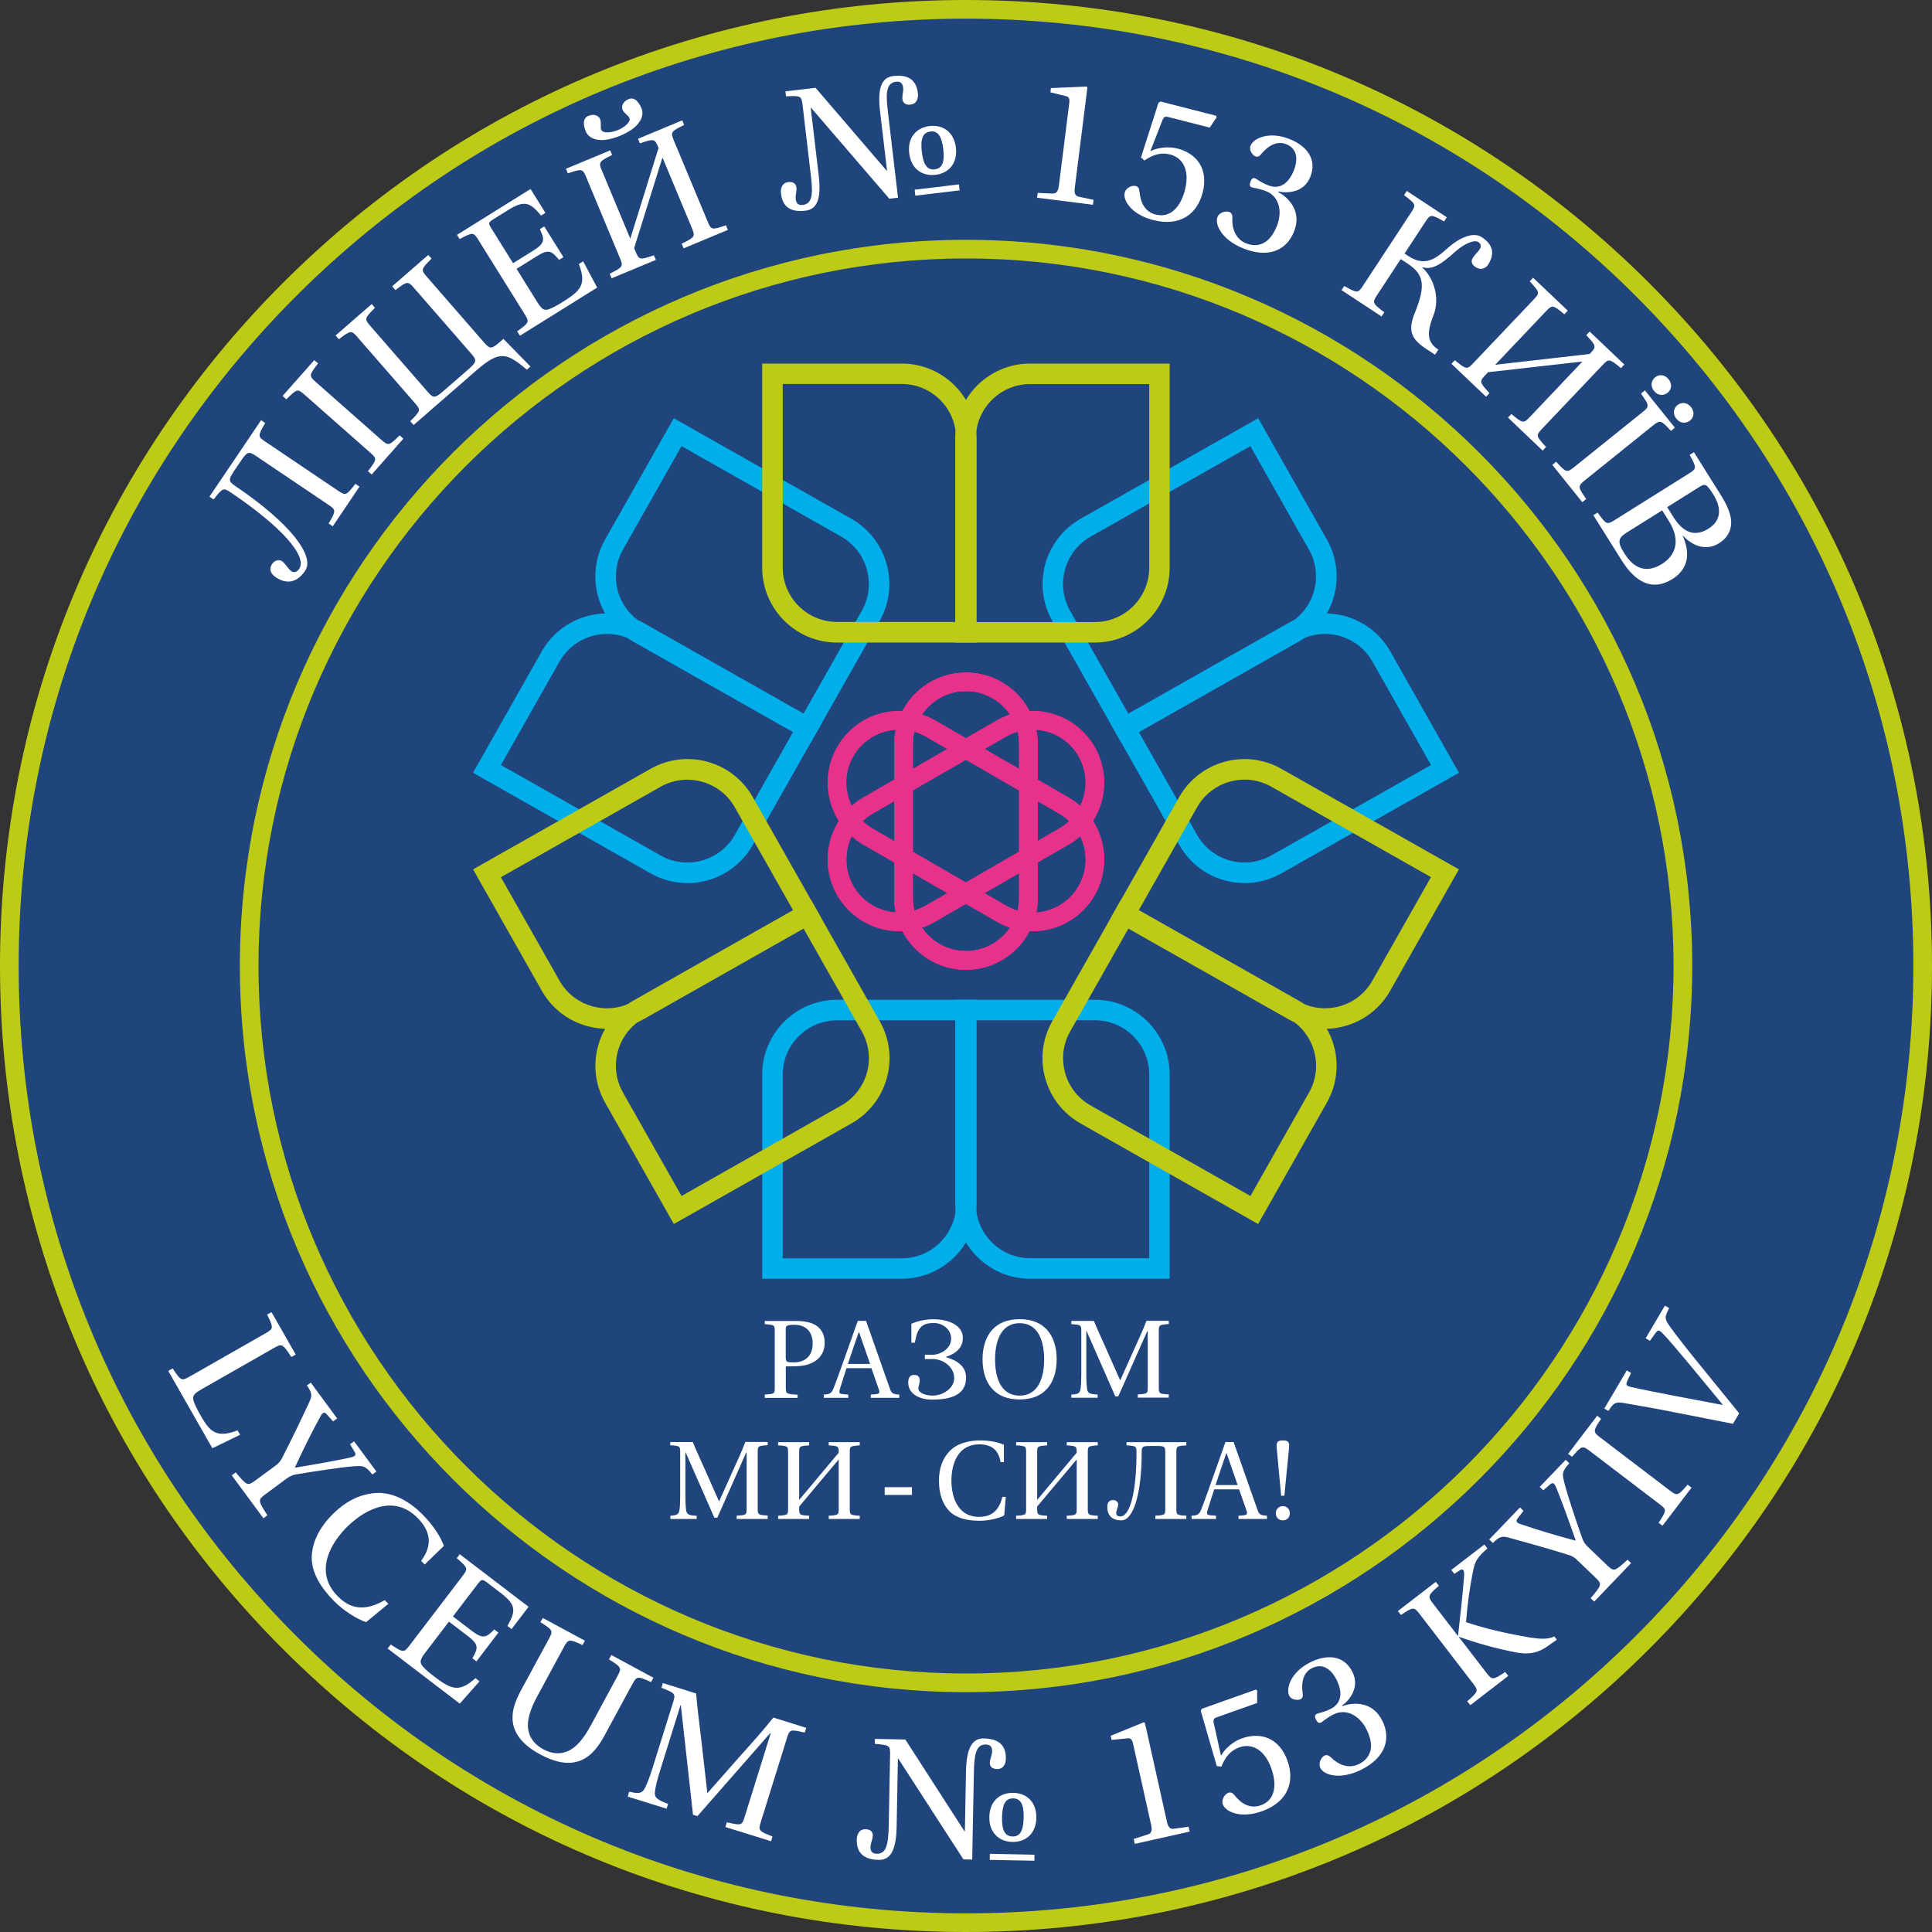 <svg width="80" height="80" viewBox="0 0 80 80" fill="none" xmlns="http://www.w3.org/2000/svg">
<rect x="0" y="0" width="80" height="80" fill="#333333" stroke="none"/>
<g id="logo">
<g id="Group">
<g id="Group_2">
<path id="Vector" d="M39.999 79.612C61.876 79.612 79.611 61.877 79.611 40C79.611 18.123 61.876 0.388 39.999 0.388C18.122 0.388 0.387 18.123 0.387 40C0.387 61.877 18.122 79.612 39.999 79.612Z" fill="#1F457C"/>
<path id="Vector_2" d="M40 80C29.315 80 19.271 75.841 11.715 68.285C4.159 60.728 0 50.685 0 40C0 29.315 4.159 19.271 11.715 11.715C19.271 4.159 29.315 0 40 0C50.685 0 60.728 4.159 68.285 11.715C75.841 19.271 80 29.315 80 40C80 50.685 75.841 60.728 68.285 68.285C60.728 75.837 50.685 80 40 80ZM40 0.773C29.523 0.773 19.67 4.854 12.262 12.262C4.854 19.67 0.773 29.523 0.773 40C0.773 50.477 4.854 60.33 12.262 67.738C19.67 75.146 29.523 79.228 40 79.228C50.477 79.228 60.33 75.146 67.738 67.738C75.146 60.33 79.228 50.477 79.228 40C79.228 29.523 75.146 19.67 67.738 12.262C60.33 4.851 50.477 0.773 40 0.773Z" fill="#BDCB16"/>
</g>
<g id="Group_3">
<path id="Vector_3" d="M40.001 70.069C23.421 70.069 9.932 56.579 9.932 39.999C9.932 23.419 23.421 9.93 40.001 9.93C56.581 9.93 70.071 23.419 70.071 39.999C70.071 56.579 56.581 70.069 40.001 70.069ZM40.001 10.702C23.845 10.702 10.704 23.846 10.704 39.999C10.704 56.156 23.848 69.296 40.001 69.296C56.158 69.296 69.298 56.153 69.298 39.999C69.298 23.846 56.154 10.702 40.001 10.702Z" fill="#BDCB16"/>
</g>
<g id="Group_4">
<g id="Group_5">
<g id="Group_6">
<path id="Vector_4" d="M46.419 30.737L43.572 25.71C42.729 24.221 43.255 22.327 44.743 21.483L52.099 17.317L54.945 22.344C55.788 23.833 55.263 25.727 53.774 26.57L46.419 30.737ZM51.774 18.474L45.16 22.221C44.08 22.831 43.699 24.21 44.309 25.29L46.736 29.576L53.351 25.83C54.43 25.219 54.811 23.84 54.201 22.761L51.774 18.474Z" fill="#00AFEA"/>
<path id="Vector_5" d="M51.535 36.567C50.452 36.567 49.401 36.003 48.833 34.994L45.986 29.967L53.342 25.801C54.83 24.958 56.724 25.483 57.568 26.972L60.414 31.999L53.059 36.165C52.576 36.437 52.054 36.567 51.535 36.567ZM47.143 30.288L49.57 34.574C50.181 35.653 51.56 36.034 52.639 35.424L59.254 31.678L56.827 27.392C56.217 26.312 54.837 25.931 53.758 26.541L47.143 30.288Z" fill="#00AFEA"/>
</g>
<g id="Group_7">
<path id="Vector_6" d="M33.579 30.737L26.224 26.57C24.735 25.727 24.213 23.833 25.053 22.344L27.9 17.317L35.255 21.483C36.744 22.327 37.266 24.221 36.426 25.71L33.579 30.737ZM28.221 18.474L25.794 22.761C25.184 23.84 25.564 25.216 26.644 25.83L33.258 29.576L35.685 25.29C36.296 24.21 35.915 22.835 34.835 22.221L28.221 18.474Z" fill="#00AFEA"/>
<path id="Vector_7" d="M28.465 36.568C27.947 36.568 27.424 36.437 26.941 36.165L19.586 31.999L22.433 26.972C23.276 25.484 25.17 24.962 26.659 25.801L34.014 29.967L31.167 34.994C30.599 35.999 29.544 36.568 28.465 36.568ZM20.743 31.678L27.357 35.425C28.437 36.035 29.813 35.654 30.426 34.574L32.853 30.288L26.239 26.542C25.16 25.932 23.784 26.313 23.17 27.392L20.743 31.678Z" fill="#00AFEA"/>
</g>
</g>
<g id="Group_8">
<path id="Vector_8" d="M48.434 52.95H42.656C40.945 52.95 39.555 51.561 39.555 49.85V41.398H45.333C47.044 41.398 48.434 42.787 48.434 44.498V52.95ZM40.408 42.248V49.85C40.408 51.091 41.417 52.1 42.659 52.1H47.587V44.498C47.587 43.257 46.578 42.248 45.337 42.248H40.408Z" fill="#00AFEA"/>
<path id="Vector_9" d="M37.339 52.95H31.561V44.498C31.561 42.787 32.95 41.398 34.661 41.398H40.44V49.85C40.44 51.561 39.05 52.95 37.339 52.95ZM32.411 52.104H37.339C38.581 52.104 39.59 51.095 39.59 49.853V42.251H34.661C33.42 42.251 32.411 43.26 32.411 44.502V52.104Z" fill="#00AFEA"/>
</g>
<g id="Group_9">
<g id="Group_10">
<path id="Vector_10" d="M27.903 50.684L25.056 45.657C24.213 44.168 24.739 42.274 26.228 41.431L33.583 37.265L36.43 42.291C36.839 43.011 36.941 43.847 36.719 44.648C36.497 45.445 35.978 46.112 35.258 46.518L27.903 50.684ZM33.258 38.422L26.644 42.168C25.564 42.778 25.184 44.158 25.794 45.237L28.221 49.523L34.835 45.777C35.357 45.48 35.735 44.997 35.897 44.419C36.056 43.84 35.982 43.233 35.685 42.708L33.258 38.422Z" fill="#BDCB16"/>
<path id="Vector_11" d="M25.137 42.599C24.054 42.599 23.003 42.035 22.435 41.026L19.588 35.999L26.943 31.833C28.432 30.99 30.326 31.515 31.169 33.004L34.016 38.031L26.661 42.197C26.177 42.472 25.652 42.599 25.137 42.599ZM20.741 36.324L23.169 40.61C23.779 41.689 25.158 42.07 26.238 41.46L32.852 37.714L30.425 33.427C29.814 32.348 28.435 31.967 27.356 32.577L20.741 36.324Z" fill="#BDCB16"/>
</g>
<g id="Group_11">
<path id="Vector_12" d="M52.096 50.684L44.74 46.518C44.021 46.108 43.502 45.445 43.28 44.648C43.058 43.851 43.164 43.015 43.569 42.291L46.416 37.265L53.771 41.431C54.491 41.84 55.01 42.503 55.232 43.3C55.454 44.098 55.348 44.934 54.943 45.657L52.096 50.684ZM46.741 38.422L44.314 42.708C44.017 43.23 43.943 43.837 44.102 44.419C44.261 44.997 44.638 45.48 45.164 45.777L51.778 49.523L54.205 45.237C54.816 44.158 54.434 42.782 53.355 42.168L46.741 38.422Z" fill="#BDCB16"/>
<path id="Vector_13" d="M54.861 42.603C54.332 42.603 53.81 42.465 53.338 42.197L45.982 38.031L48.829 33.004C49.672 31.515 51.567 30.99 53.055 31.833L60.41 35.999L57.564 41.026C57.154 41.746 56.491 42.264 55.694 42.486C55.419 42.564 55.14 42.603 54.861 42.603ZM47.143 37.71L53.757 41.456C54.279 41.753 54.886 41.827 55.468 41.668C56.047 41.509 56.53 41.132 56.826 40.606L59.253 36.32L52.639 32.574C51.56 31.963 50.184 32.344 49.57 33.424L47.143 37.71Z" fill="#BDCB16"/>
</g>
</g>
<g id="Group_12">
<path id="Vector_14" d="M40.44 26.607H34.661C32.95 26.607 31.561 25.217 31.561 23.506V15.054H37.339C39.05 15.054 40.44 16.444 40.44 18.154V26.607ZM32.411 15.9V23.502C32.411 24.744 33.42 25.753 34.661 25.753H39.59V18.151C39.59 16.909 38.581 15.9 37.339 15.9H32.411Z" fill="#BDCB16"/>
<path id="Vector_15" d="M45.333 26.607H39.555V18.154C39.555 16.444 40.945 15.054 42.656 15.054H48.434V23.506C48.434 25.213 47.044 26.607 45.333 26.607ZM40.408 25.757H45.337C46.578 25.757 47.587 24.748 47.587 23.506V15.904H42.659C41.417 15.904 40.408 16.913 40.408 18.154V25.757Z" fill="#BDCB16"/>
</g>
</g>
<g id="Group_13">
<g id="Group_14">
<path id="Vector_16" d="M40 40.155C38.363 40.155 37.029 38.822 37.029 37.185V30.821C37.029 29.184 38.363 27.851 40 27.851C41.636 27.851 42.97 29.184 42.97 30.821V37.185C42.97 38.822 41.636 40.155 40 40.155ZM40 28.616C38.786 28.616 37.798 29.604 37.798 30.817V37.181C37.798 38.395 38.786 39.383 40 39.383C41.213 39.383 42.201 38.395 42.201 37.181V30.817C42.201 29.604 41.213 28.616 40 28.616Z" fill="#E8318A"/>
</g>
<g id="Group_15">
<path id="Vector_17" d="M37.249 38.56C36.223 38.56 35.221 38.027 34.671 37.075C33.852 35.656 34.339 33.836 35.757 33.018L41.267 29.836C42.685 29.017 44.506 29.504 45.324 30.922C46.143 32.34 45.656 34.161 44.238 34.979L38.727 38.161C38.262 38.433 37.754 38.56 37.249 38.56ZM42.752 30.21C42.379 30.21 42.001 30.305 41.655 30.503L36.145 33.684C35.637 33.977 35.274 34.453 35.122 35.021C34.971 35.593 35.048 36.185 35.337 36.69C35.944 37.741 37.292 38.101 38.343 37.494L43.853 34.312C44.904 33.706 45.264 32.358 44.657 31.307C44.255 30.605 43.514 30.21 42.752 30.21Z" fill="#E8318A"/>
</g>
<g id="Group_16">
<path id="Vector_18" d="M42.751 38.56C42.246 38.56 41.739 38.433 41.269 38.161L35.759 34.979C34.341 34.161 33.854 32.34 34.673 30.922C35.491 29.504 37.311 29.017 38.729 29.836L44.24 33.018C45.658 33.836 46.145 35.656 45.326 37.075C44.779 38.027 43.778 38.56 42.751 38.56ZM37.251 30.21C37.057 30.21 36.867 30.234 36.673 30.287C36.105 30.439 35.629 30.802 35.336 31.31C35.043 31.818 34.965 32.411 35.121 32.979C35.272 33.547 35.636 34.023 36.144 34.316L41.654 37.498C42.705 38.105 44.053 37.745 44.659 36.694C45.266 35.642 44.906 34.295 43.855 33.688L38.345 30.506C38.006 30.308 37.632 30.21 37.251 30.21Z" fill="#E8318A"/>
</g>
<g id="Group_17">
<path id="Vector_19" d="M40 40.155C38.363 40.155 37.029 38.822 37.029 37.185V30.821C37.029 29.184 38.363 27.851 40 27.851C41.636 27.851 42.97 29.184 42.97 30.821V37.185C42.97 38.822 41.636 40.155 40 40.155ZM40 28.616C38.786 28.616 37.798 29.604 37.798 30.817V37.181C37.798 38.395 38.786 39.383 40 39.383C41.213 39.383 42.201 38.395 42.201 37.181V30.817C42.201 29.604 41.213 28.616 40 28.616Z" fill="#E8318A"/>
</g>
<g id="Group_18">
<path id="Vector_20" d="M37.249 38.56C36.223 38.56 35.221 38.027 34.671 37.075C33.852 35.656 34.339 33.836 35.757 33.018L41.267 29.836C42.685 29.017 44.506 29.504 45.324 30.922C46.143 32.34 45.656 34.161 44.238 34.979L38.727 38.161C38.262 38.433 37.754 38.56 37.249 38.56ZM42.752 30.21C42.379 30.21 42.001 30.305 41.655 30.503L36.145 33.684C35.637 33.977 35.274 34.453 35.122 35.021C34.971 35.593 35.048 36.185 35.337 36.69C35.944 37.741 37.292 38.101 38.343 37.494L43.853 34.312C44.904 33.706 45.264 32.358 44.657 31.307C44.255 30.605 43.514 30.21 42.752 30.21Z" fill="#E8318A"/>
</g>
<g id="Group_19">
<path id="Vector_21" d="M42.751 38.56C42.246 38.56 41.739 38.433 41.269 38.161L35.759 34.979C34.341 34.161 33.854 32.34 34.673 30.922C35.491 29.504 37.311 29.017 38.729 29.836L44.24 33.018C45.658 33.836 46.145 35.656 45.326 37.075C44.779 38.027 43.778 38.56 42.751 38.56ZM37.251 30.21C37.057 30.21 36.867 30.234 36.673 30.287C36.105 30.439 35.629 30.802 35.336 31.31C35.043 31.818 34.965 32.411 35.121 32.979C35.272 33.547 35.636 34.023 36.144 34.316L41.654 37.498C42.705 38.105 44.053 37.745 44.659 36.694C45.266 35.642 44.906 34.295 43.855 33.688L38.345 30.506C38.006 30.308 37.632 30.21 37.251 30.21Z" fill="#E8318A"/>
</g>
<g id="Group_20">
<path id="Vector_22" d="M40 40.155C38.363 40.155 37.029 38.822 37.029 37.185V30.821C37.029 29.184 38.363 27.851 40 27.851C41.636 27.851 42.97 29.184 42.97 30.821V37.185C42.97 38.822 41.636 40.155 40 40.155ZM40 28.616C38.786 28.616 37.798 29.604 37.798 30.817V37.181C37.798 38.395 38.786 39.383 40 39.383C41.213 39.383 42.201 38.395 42.201 37.181V30.817C42.201 29.604 41.213 28.616 40 28.616Z" fill="#E8318A"/>
</g>
</g>
</g>
<g id="Group_21">
<path id="Vector_23" d="M11.267 23.353C11.38 23.187 11.566 23.163 11.672 23.233C11.813 23.328 11.93 23.561 12.06 23.649C12.201 23.745 12.318 23.66 12.388 23.554C12.741 23.029 11.637 21.797 9.577 20.407C9.249 20.185 9.228 20.189 8.843 20.683L8.674 20.566L10.812 17.398L10.981 17.515C10.667 18.058 10.671 18.076 11.002 18.298L13.983 20.309C14.315 20.531 14.332 20.527 14.717 20.034L14.886 20.15L13.778 21.794L13.609 21.677C13.923 21.134 13.919 21.117 13.588 20.894L10.589 18.873C10.282 18.665 10.226 18.714 9.947 19.127L9.736 19.437C9.457 19.85 9.436 19.921 9.743 20.125C11.979 21.635 13.055 23.011 12.635 23.635C12.293 24.143 11.856 24.196 11.418 23.903C11.178 23.738 11.14 23.54 11.267 23.353Z" fill="white"/>
<path id="Vector_24" d="M15.236 19.511C15.617 19.014 15.617 18.993 15.317 18.732L12.622 16.354C12.322 16.089 12.304 16.093 11.856 16.534L11.701 16.396L13.014 14.911L13.169 15.049C12.791 15.539 12.788 15.567 13.088 15.828L15.783 18.206C16.082 18.471 16.107 18.463 16.548 18.026L16.703 18.164L15.391 19.649L15.236 19.511Z" fill="white"/>
<path id="Vector_25" d="M16.987 17.441C17.431 16.996 17.431 16.979 17.17 16.679L14.81 13.97C14.549 13.67 14.528 13.67 14.03 14.047L13.896 13.892L15.392 12.59L15.526 12.745C15.082 13.19 15.082 13.207 15.343 13.507L17.717 16.234C17.96 16.513 18.027 16.481 18.401 16.157L19.354 15.328C19.728 14.999 19.767 14.94 19.527 14.661L17.152 11.934C16.892 11.634 16.87 11.634 16.373 12.012L16.239 11.856L17.735 10.555L17.869 10.71C17.424 11.154 17.424 11.172 17.685 11.472L20.059 14.199C20.303 14.477 20.37 14.446 20.744 14.121L20.846 14.033L21.964 15.176L21.816 15.306C20.987 14.615 20.698 14.488 19.721 15.342L17.128 17.599L16.987 17.441Z" fill="white"/>
<path id="Vector_26" d="M21.414 13.721C21.922 13.354 21.926 13.333 21.718 12.998L19.816 9.946C19.605 9.608 19.587 9.604 19.033 9.9L18.924 9.724L21.968 7.826L22.585 8.814L22.406 8.927C21.929 8.352 21.697 8.288 21.012 8.715L20.423 9.082C20.229 9.202 20.215 9.244 20.335 9.438L21.245 10.899L22.088 10.373C22.6 10.052 22.536 9.893 22.356 9.488L22.536 9.375L23.33 10.648L23.15 10.761C22.857 10.415 22.744 10.285 22.233 10.606L21.39 11.132L22.219 12.465C22.402 12.761 22.49 12.85 22.653 12.825C22.808 12.793 23.034 12.67 23.316 12.493C24.074 12.021 24.286 11.756 23.968 10.934L24.148 10.821L24.727 11.908L21.531 13.901L21.414 13.721Z" fill="white"/>
<path id="Vector_27" d="M25.245 11.334C25.806 11.055 25.813 11.034 25.662 10.667L24.279 7.351C24.127 6.984 24.106 6.977 23.513 7.178L23.436 6.988L25.266 6.226L25.348 6.416C24.787 6.695 24.78 6.716 24.931 7.083L26.099 9.884L27.27 6.123L27.263 6.109C27.111 5.742 27.09 5.735 26.497 5.936L26.42 5.746L28.251 4.984L28.328 5.174C27.767 5.453 27.76 5.474 27.912 5.841L29.295 9.157C29.447 9.524 29.468 9.531 30.061 9.33L30.138 9.521L28.307 10.283L28.226 10.092C28.787 9.813 28.794 9.792 28.642 9.425L27.432 6.522L26.258 10.275L26.311 10.399C26.462 10.766 26.483 10.773 27.076 10.572L27.157 10.762L25.326 11.524L25.245 11.334ZM24.356 4.801C24.639 4.684 24.804 4.822 24.847 4.928C24.914 5.09 24.847 5.259 24.896 5.376C24.963 5.534 25.323 5.495 25.587 5.386C25.852 5.277 26.131 5.044 26.064 4.889C26.014 4.772 25.849 4.702 25.778 4.54C25.736 4.434 25.753 4.218 26.035 4.102C26.226 4.024 26.42 4.141 26.565 4.49C26.667 4.734 26.6 5.238 25.683 5.619C24.765 6 24.36 5.693 24.258 5.45C24.113 5.1 24.169 4.878 24.356 4.801Z" fill="white"/>
<path id="Vector_28" d="M36.759 4.574L37.186 8.187L36.826 8.229L33.584 4.462H33.57L33.901 7.263C34.021 8.271 33.81 8.67 33.358 8.723C32.709 8.801 32.399 8.543 32.339 8.014C32.31 7.767 32.409 7.569 32.635 7.541C32.847 7.517 32.956 7.605 32.977 7.76C32.998 7.936 32.928 8.081 32.949 8.243C32.967 8.398 33.037 8.511 33.235 8.487C33.594 8.444 33.683 8.148 33.58 7.301L33.235 4.366C33.189 3.971 33.171 3.957 32.547 3.989L32.522 3.784L33.771 3.636L36.709 7.061L36.731 7.065L36.441 4.61C36.321 3.601 36.533 3.202 36.985 3.149C37.634 3.072 37.944 3.329 38.008 3.858C38.036 4.105 37.937 4.303 37.711 4.331C37.5 4.356 37.39 4.268 37.369 4.112C37.348 3.936 37.419 3.791 37.397 3.629C37.38 3.474 37.309 3.361 37.112 3.382C36.745 3.432 36.657 3.728 36.759 4.574ZM38.494 5.22C39.059 5.153 39.507 5.481 39.581 6.116C39.655 6.751 39.299 7.174 38.734 7.238C38.17 7.305 37.722 6.977 37.648 6.342C37.574 5.707 37.93 5.287 38.494 5.22ZM37.874 7.855L39.708 7.636L39.736 7.883L37.902 8.102L37.874 7.855ZM38.706 7.012C39.024 6.973 39.119 6.705 39.059 6.176C38.995 5.647 38.84 5.407 38.523 5.446C38.205 5.485 38.11 5.753 38.17 6.282C38.23 6.811 38.389 7.051 38.706 7.012Z" fill="white"/>
<path id="Vector_29" d="M42.967 7.989L43.566 8.014C43.644 8.017 43.704 8.003 43.746 7.957C43.795 7.915 43.827 7.83 43.845 7.696L44.275 4.278C44.3 4.073 44.258 4.01 44.141 3.982L43.496 3.823L43.517 3.647L44.998 3.583L45.027 3.629L44.505 7.777C44.469 8.053 44.547 8.12 44.695 8.151L45.281 8.275L45.256 8.479L42.945 8.187L42.967 7.989Z" fill="white"/>
<path id="Vector_30" d="M47.03 7.704C47.126 7.728 47.171 7.806 47.182 7.919C47.221 8.346 47.376 8.762 47.859 8.885C48.459 9.037 48.886 8.575 49.066 7.866C49.298 6.956 48.9 6.511 48.459 6.398C48.089 6.303 47.764 6.388 47.39 6.645L47.245 6.522L47.972 4.25L48.057 4.204L50.357 4.793L50.378 4.857L50.092 5.284L48.378 4.846C48.247 4.814 48.191 4.828 48.127 4.994L47.641 6.24L47.651 6.257C47.923 6.113 48.371 6.053 48.748 6.148C49.567 6.356 50.046 7.009 49.8 7.972C49.577 8.846 48.882 9.404 47.746 9.111C46.85 8.882 46.49 8.293 46.572 7.975C46.632 7.749 46.893 7.668 47.03 7.704Z" fill="white"/>
<path id="Vector_31" d="M50.905 8.777C50.996 8.812 51.039 8.9 51.028 9.041C51.007 9.461 51.162 9.902 51.596 10.075C52.065 10.262 52.566 10.135 52.877 9.348C53.102 8.773 52.986 8.138 52.425 7.916C52.108 7.793 51.903 7.786 51.825 7.754C51.741 7.719 51.734 7.634 51.779 7.521C51.825 7.401 51.885 7.348 51.97 7.383C52.048 7.415 52.203 7.553 52.52 7.676C53.081 7.898 53.416 7.458 53.575 7.059C53.72 6.689 53.78 6.177 53.258 5.969C52.887 5.824 52.52 6.015 52.199 6.406C52.139 6.48 52.069 6.509 51.981 6.473C51.889 6.438 51.702 6.233 51.783 6.029C51.896 5.743 52.524 5.411 53.395 5.757C54.101 6.036 54.549 6.586 54.259 7.32C54.002 7.976 53.321 8.011 52.94 7.93L52.929 7.955C53.279 8.131 53.935 8.696 53.586 9.581C53.251 10.428 52.46 10.671 51.501 10.294C50.569 9.927 50.298 9.278 50.411 8.992C50.502 8.766 50.785 8.731 50.905 8.777Z" fill="white"/>
<path id="Vector_32" d="M55.665 11.844C56.212 12.151 56.23 12.148 56.448 11.816L58.424 8.81C58.643 8.479 58.639 8.458 58.138 8.08L58.251 7.907L59.909 8.997L59.796 9.17C59.249 8.863 59.232 8.867 59.013 9.198L58.159 10.5L58.315 10.602C58.999 11.05 59.443 10.722 59.902 10.31C60.442 9.823 61.006 9.59 61.362 9.823C61.987 10.232 61.786 10.705 61.609 10.973C61.535 11.086 61.338 11.22 61.094 11.057C60.953 10.962 60.89 10.828 60.985 10.68C61.101 10.504 61.193 10.444 61.274 10.317C61.338 10.221 61.331 10.098 61.218 10.024C61.045 9.911 60.622 10.091 60.241 10.437C59.634 10.983 59.295 11.177 58.907 11.065L58.897 11.082C59.383 11.52 59.634 12.366 59.355 13.061C59.031 13.869 59.147 14.208 59.56 14.479L59.422 14.687L59.077 14.462C58.484 14.07 58.265 13.742 58.579 12.969C59.038 11.844 58.978 11.368 58.293 10.92L58.001 10.729L57.034 12.2C56.815 12.532 56.819 12.553 57.32 12.931L57.207 13.104L55.549 12.013L55.665 11.844Z" fill="white"/>
<path id="Vector_33" d="M60.241 14.915C60.724 15.313 60.745 15.313 61.017 15.024L63.493 12.417C63.768 12.128 63.768 12.11 63.342 11.648L63.483 11.5L64.918 12.865L64.777 13.013C64.294 12.615 64.276 12.615 64.001 12.904L61.913 15.105L65.825 14.657L65.836 14.647C66.111 14.357 66.111 14.336 65.684 13.878L65.825 13.729L67.261 15.095L67.12 15.243C66.636 14.844 66.615 14.844 66.344 15.133L63.867 17.74C63.592 18.03 63.592 18.047 64.019 18.509L63.878 18.658L62.442 17.292L62.583 17.144C63.066 17.543 63.084 17.543 63.359 17.254L65.525 14.971L61.617 15.412L61.525 15.511C61.25 15.8 61.253 15.818 61.676 16.28L61.535 16.428L60.1 15.063L60.241 14.915Z" fill="white"/>
<path id="Vector_34" d="M64.436 19.119C64.859 19.581 64.881 19.581 65.191 19.334L67.996 17.08C68.306 16.829 68.309 16.812 67.95 16.297L68.112 16.166L69.354 17.711L69.191 17.842C68.772 17.387 68.747 17.38 68.436 17.627L65.635 19.881C65.325 20.131 65.329 20.156 65.681 20.664L65.519 20.794L64.277 19.249L64.436 19.119ZM69.093 15.704C69.262 15.916 69.206 16.142 69.05 16.265C68.895 16.388 68.655 16.399 68.489 16.187C68.324 15.983 68.38 15.746 68.535 15.623C68.69 15.496 68.93 15.499 69.093 15.704ZM70.02 16.854C70.19 17.066 70.133 17.291 69.978 17.415C69.823 17.538 69.583 17.549 69.414 17.337C69.248 17.133 69.304 16.896 69.46 16.773C69.618 16.649 69.855 16.649 70.02 16.854Z" fill="white"/>
<path id="Vector_35" d="M66.153 21.225C66.52 21.733 66.541 21.736 66.876 21.525L69.921 19.616C70.259 19.404 70.263 19.387 69.966 18.833L70.143 18.724L71.233 20.463C71.536 20.942 71.695 21.331 71.684 21.662C71.674 22.004 71.508 22.294 71.176 22.498C70.714 22.788 70.157 22.678 69.688 22.184L69.677 22.191C69.966 22.823 69.97 23.525 69.257 23.973C68.421 24.498 67.719 24.114 67.148 23.2L65.977 21.334L66.153 21.225ZM67.264 22.918C67.589 23.437 68.09 23.807 68.813 23.355C69.451 22.957 69.568 22.311 69.099 21.567L68.827 21.133L67.363 22.05C66.993 22.283 66.961 22.438 67.264 22.918ZM69.289 21.405C69.681 22.029 70.153 22.262 70.742 21.892C71.363 21.503 71.222 20.918 70.947 20.48C70.654 20.011 70.598 20.018 70.34 20.181L69.035 20.999L69.289 21.405Z" fill="white"/>
</g>
<g id="Group_22">
<g id="Group_23">
<path id="Vector_36" d="M7.15 56.664C7.496 57.186 7.517 57.189 7.863 56.995L10.985 55.214C11.331 55.016 11.334 54.999 11.062 54.434L11.242 54.332L12.244 56.089L12.064 56.191C11.701 55.637 11.676 55.627 11.331 55.824L8.374 57.51C8.071 57.683 7.983 57.768 8 57.93C8.025 58.089 8.138 58.318 8.314 58.625C8.685 59.274 8.956 59.567 9.835 59.228L9.941 59.412L8.794 59.969L6.967 56.766L7.15 56.664Z" fill="white"/>
<path id="Vector_37" d="M12.869 57.253L13.959 58.734L13.794 58.858L13.511 58.544C13.437 58.466 13.363 58.488 13.293 58.608C12.929 59.264 12.569 59.987 12.213 60.763L12.22 60.773C13.039 60.639 14.108 60.449 14.559 60.34C14.7 60.304 14.757 60.248 14.693 60.135L14.496 59.803L14.661 59.68L15.586 60.932L15.42 61.056C15.12 60.685 15.049 60.685 14.591 60.721C14.175 60.752 13.056 60.915 12.259 61.052C12.104 61.08 12.005 61.126 11.867 61.225L10.993 61.871C10.679 62.103 10.672 62.132 11.074 62.745L10.908 62.869L9.596 61.091L9.761 60.968C10.231 61.532 10.259 61.535 10.573 61.303L11.427 60.675C11.539 60.59 11.621 60.495 11.695 60.343C12.055 59.645 12.443 58.84 12.795 58.085C12.943 57.782 12.919 57.676 12.707 57.366L12.869 57.253Z" fill="white"/>
<path id="Vector_38" d="M15.603 61.821C16.242 61.793 16.916 62.117 17.526 62.742C17.977 63.204 18.263 63.68 18.38 64.012L17.586 64.784L17.438 64.633C17.942 63.952 17.805 63.38 17.297 62.862C16.372 61.916 15.219 62.4 14.383 63.214C13.769 63.814 12.951 65.042 13.974 66.086C14.623 66.753 15.265 66.633 15.931 66.259L16.08 66.41L15.162 67.169C14.792 67.052 14.224 66.696 13.825 66.291C13.268 65.723 12.901 65.109 12.908 64.488C12.915 63.885 13.219 63.239 13.815 62.661C14.39 62.103 14.993 61.849 15.603 61.821Z" fill="white"/>
<path id="Vector_39" d="M16.183 68.097C16.705 68.442 16.726 68.439 16.966 68.125L19.146 65.268C19.386 64.95 19.386 64.932 18.913 64.52L19.037 64.357L21.887 66.534L21.182 67.458L21.012 67.328C21.383 66.679 21.358 66.439 20.716 65.948L20.162 65.525C19.982 65.388 19.936 65.388 19.799 65.567L18.755 66.933L19.545 67.536C20.024 67.903 20.151 67.783 20.469 67.472L20.638 67.603L19.728 68.795L19.559 68.665C19.781 68.27 19.859 68.118 19.379 67.751L18.589 67.148L17.636 68.397C17.425 68.672 17.375 68.788 17.453 68.929C17.538 69.063 17.732 69.233 17.996 69.434C18.709 69.977 19.03 70.079 19.686 69.49L19.855 69.621L19.04 70.545L16.049 68.259L16.183 68.097Z" fill="white"/>
<path id="Vector_40" d="M22.477 66.996L24.22 67.938L24.121 68.118C23.557 67.86 23.532 67.864 23.342 68.213L22.248 70.238C21.927 70.831 21.818 71.257 21.871 71.61C21.931 71.967 22.135 72.238 22.492 72.432C22.855 72.63 23.197 72.651 23.525 72.506C23.846 72.358 24.146 72.034 24.467 71.441L25.561 69.416C25.751 69.067 25.744 69.046 25.215 68.71L25.314 68.531L27.056 69.472L26.958 69.652C26.393 69.395 26.369 69.398 26.178 69.748L25.014 71.896C24.813 72.27 24.569 72.57 24.344 72.728C23.723 73.191 22.989 72.979 22.368 72.647C21.754 72.316 21.179 71.811 21.225 71.042C21.232 70.771 21.352 70.407 21.55 70.037L22.721 67.874C22.911 67.525 22.904 67.504 22.375 67.169L22.477 66.996Z" fill="white"/>
<path id="Vector_41" d="M26.051 74.189C26.41 74.27 26.583 74.295 26.714 74.023C26.816 73.812 26.911 73.558 27.024 73.198L27.864 70.513C27.984 70.132 27.973 70.115 27.388 69.889L27.448 69.691L28.823 70.122C28.88 70.803 28.979 71.487 29.053 72.175L29.289 74.235L29.303 74.239L30.682 72.676C31.141 72.164 31.603 71.653 32.023 71.12L33.385 71.547L33.325 71.745C32.721 71.6 32.697 71.607 32.58 71.988L31.511 75.42C31.391 75.801 31.409 75.819 31.988 76.045L31.928 76.242L30.037 75.653L30.097 75.456C30.707 75.6 30.725 75.593 30.841 75.212L31.913 71.773L31.892 71.766L28.88 75.202L28.696 75.145L28.192 70.612L28.178 70.609L27.338 73.3C27.225 73.66 27.158 73.921 27.123 74.157C27.074 74.454 27.232 74.524 27.663 74.697L27.603 74.895L25.994 74.394L26.051 74.189Z" fill="white"/>
<path id="Vector_42" d="M40.327 73.363L40.257 77L39.894 76.993L37.195 72.82H37.181L37.128 75.642C37.11 76.658 36.846 77.021 36.391 77.014C35.738 77 35.466 76.704 35.477 76.171C35.48 75.92 35.607 75.74 35.833 75.744C36.045 75.748 36.144 75.85 36.14 76.005C36.136 76.181 36.048 76.315 36.045 76.478C36.041 76.633 36.098 76.756 36.295 76.76C36.659 76.767 36.782 76.485 36.8 75.631L36.856 72.675C36.863 72.276 36.849 72.262 36.225 72.209L36.228 72.005L37.488 72.029L39.932 75.822L39.953 75.829L39.999 73.356C40.017 72.34 40.282 71.976 40.737 71.984C41.389 71.998 41.661 72.294 41.65 72.827C41.647 73.077 41.52 73.257 41.294 73.253C41.082 73.25 40.983 73.148 40.987 72.992C40.991 72.816 41.079 72.682 41.082 72.52C41.086 72.365 41.029 72.241 40.832 72.237C40.468 72.227 40.342 72.509 40.327 73.363ZM41.957 74.238C42.525 74.248 42.924 74.633 42.913 75.271C42.903 75.91 42.49 76.28 41.922 76.27C41.354 76.259 40.955 75.874 40.966 75.236C40.977 74.597 41.389 74.227 41.957 74.238ZM40.987 76.763L42.836 76.799L42.832 77.049L40.983 77.014L40.987 76.763ZM41.925 76.044C42.246 76.051 42.377 75.797 42.388 75.264C42.398 74.731 42.275 74.474 41.954 74.467C41.633 74.46 41.502 74.714 41.492 75.247C41.481 75.779 41.604 76.037 41.925 76.044Z" fill="white"/>
<path id="Vector_43" d="M46.945 76.146L47.516 75.966C47.59 75.942 47.643 75.91 47.664 75.854C47.696 75.797 47.696 75.709 47.668 75.575L46.92 72.213C46.874 72.012 46.814 71.966 46.694 71.98L46.031 72.047L45.992 71.874L47.368 71.314L47.41 71.349L48.32 75.434C48.38 75.705 48.476 75.741 48.624 75.723L49.217 75.642L49.262 75.843L46.987 76.351L46.945 76.146Z" fill="white"/>
<path id="Vector_44" d="M50.867 74.234C50.962 74.202 51.044 74.241 51.111 74.329C51.379 74.664 51.742 74.918 52.211 74.752C52.793 74.544 52.889 73.924 52.645 73.232C52.331 72.347 51.749 72.198 51.322 72.354C50.959 72.481 50.74 72.735 50.574 73.154L50.384 73.13L49.721 70.84L49.767 70.756L52.003 69.962L52.056 70.004V70.516L50.387 71.108C50.26 71.154 50.222 71.197 50.264 71.373L50.553 72.678L50.571 72.685C50.715 72.414 51.054 72.114 51.421 71.983C52.218 71.701 52.98 71.973 53.312 72.911C53.615 73.761 53.351 74.608 52.246 75.003C51.375 75.313 50.747 75.024 50.634 74.714C50.56 74.495 50.733 74.283 50.867 74.234Z" fill="white"/>
<path id="Vector_45" d="M54.841 72.697C54.929 72.651 55.021 72.68 55.12 72.778C55.42 73.075 55.85 73.255 56.27 73.047C56.721 72.821 56.961 72.366 56.584 71.611C56.309 71.057 55.758 70.722 55.219 70.99C54.915 71.142 54.774 71.293 54.697 71.329C54.615 71.371 54.548 71.314 54.492 71.209C54.435 71.096 54.435 71.015 54.517 70.972C54.594 70.934 54.795 70.912 55.102 70.761C55.642 70.489 55.54 69.946 55.349 69.565C55.173 69.209 54.827 68.824 54.326 69.075C53.97 69.251 53.867 69.653 53.945 70.154C53.959 70.249 53.931 70.32 53.85 70.362C53.762 70.408 53.483 70.408 53.384 70.214C53.247 69.942 53.419 69.251 54.259 68.831C54.94 68.492 55.649 68.528 56.002 69.233C56.316 69.861 55.889 70.394 55.575 70.623L55.589 70.648C55.956 70.503 56.813 70.394 57.236 71.248C57.642 72.062 57.296 72.814 56.376 73.276C55.48 73.724 54.816 73.491 54.679 73.219C54.566 72.987 54.728 72.754 54.841 72.697Z" fill="white"/>
<path id="Vector_46" d="M60.754 70.447C61.224 70.031 61.227 70.013 60.984 69.695L58.793 66.845C58.55 66.531 58.528 66.528 58.01 66.873L57.883 66.711L59.453 65.501L59.58 65.663C59.114 66.073 59.107 66.097 59.35 66.415L60.373 67.745C60.458 67.014 60.581 65.861 60.627 65.244C60.638 65 60.574 64.944 60.447 65.021L60.222 65.17L60.095 65.007L61.463 63.956L61.59 64.118C61.135 64.513 61.068 64.665 60.977 65.148C60.864 65.709 60.758 66.471 60.705 67.17C61.53 67.448 62.441 67.653 63.354 67.805C63.792 67.872 64.091 67.889 64.363 67.762L64.465 67.896L64.099 68.154C63.742 68.412 63.365 68.538 62.751 68.418C61.929 68.26 61.135 68.031 60.437 67.787L60.412 67.769L60.401 67.776L61.544 69.262C61.788 69.576 61.813 69.576 62.328 69.233L62.455 69.396L60.885 70.606L60.754 70.447Z" fill="white"/>
<path id="Vector_47" d="M61.664 63.75L62.938 62.42L63.086 62.561L62.828 62.893C62.765 62.981 62.796 63.048 62.927 63.097C63.636 63.344 64.409 63.574 65.234 63.792L65.245 63.782C64.973 62.999 64.603 61.976 64.419 61.552C64.359 61.418 64.296 61.376 64.197 61.457L63.904 61.711L63.756 61.57L64.832 60.448L64.98 60.589C64.666 60.949 64.677 61.016 64.793 61.464C64.895 61.87 65.248 62.942 65.52 63.704C65.573 63.852 65.636 63.944 65.76 64.061L66.543 64.812C66.825 65.084 66.857 65.08 67.393 64.583L67.541 64.724L66.014 66.318L65.865 66.177C66.342 65.62 66.342 65.588 66.059 65.32L65.294 64.586C65.192 64.487 65.086 64.424 64.924 64.378C64.176 64.142 63.315 63.902 62.511 63.68C62.186 63.584 62.087 63.627 61.816 63.891L61.664 63.75Z" fill="white"/>
<path id="Vector_48" d="M68.678 63.055C69.024 62.533 69.02 62.511 68.703 62.272L65.842 60.092C65.524 59.852 65.507 59.852 65.094 60.324L64.932 60.201L66.135 58.624L66.297 58.748C65.955 59.266 65.955 59.291 66.272 59.531L69.133 61.711C69.451 61.951 69.475 61.944 69.881 61.478L70.043 61.601L68.84 63.178L68.678 63.055Z" fill="white"/>
<path id="Vector_49" d="M66.432 58.325L67.363 56.745L67.539 56.85L67.381 57.185C67.306 57.341 67.352 57.39 67.532 57.432C68.114 57.563 68.767 57.69 69.409 57.813L71.317 58.173L71.339 58.17L69.956 56.498C69.472 55.916 69.046 55.407 68.816 55.182C68.718 55.083 68.654 55.051 68.548 55.203L68.319 55.52L68.143 55.415L68.94 54.063L69.116 54.169C68.94 54.511 68.908 54.593 69.12 54.889C69.356 55.228 69.836 55.841 70.368 56.494L72.016 58.522L71.758 58.956L69.391 58.491C68.654 58.343 67.906 58.209 67.278 58.103C66.883 58.032 66.813 58.092 66.601 58.427L66.432 58.325Z" fill="white"/>
</g>
</g>
<g id="Group_24">
<path id="Vector_50" d="M31.668 57.746C32.074 57.718 32.081 57.711 32.081 57.453V55.125C32.081 54.868 32.07 54.857 31.668 54.832V54.698H32.952C33.273 54.698 33.569 54.744 33.788 54.882C33.996 55.012 34.148 55.249 34.148 55.601C34.148 56.176 33.742 56.423 33.389 56.519C33.22 56.561 33.012 56.578 32.8 56.578H32.539V57.457C32.539 57.714 32.553 57.725 33.026 57.75V57.884H31.668V57.746ZM32.878 56.413C33.273 56.413 33.651 56.205 33.651 55.63C33.651 55.129 33.361 54.857 32.885 54.857C32.585 54.857 32.536 54.899 32.536 55.026V56.233C32.539 56.402 32.606 56.413 32.878 56.413Z" fill="white"/>
<path id="Vector_51" d="M34.111 57.747C34.401 57.733 34.443 57.676 34.538 57.429C34.7 57.009 34.891 56.459 35.036 56.057L35.519 54.695H35.861L36.838 57.472C36.919 57.712 36.972 57.726 37.237 57.747V57.881H36.059V57.747L36.267 57.729C36.415 57.715 36.436 57.666 36.39 57.532L36.083 56.653H35.053C34.947 56.981 34.852 57.267 34.771 57.542C34.736 57.666 34.746 57.712 34.887 57.726L35.127 57.747V57.881H34.115V57.747H34.111ZM36.027 56.477L35.572 55.161H35.558C35.42 55.567 35.258 56.018 35.11 56.477H36.027Z" fill="white"/>
<path id="Vector_52" d="M37.847 56.931C38.055 56.931 38.087 57.062 38.087 57.168C38.087 57.274 38.027 57.397 38.027 57.496C38.027 57.672 38.313 57.789 38.627 57.789C39.04 57.789 39.512 57.485 39.512 57.066C39.512 56.593 39.043 56.275 38.627 56.275H38.295V56.099H38.602C38.902 56.099 39.385 55.877 39.385 55.429C39.385 55.037 39.022 54.783 38.676 54.783C38.235 54.783 37.985 54.914 37.886 55.598H37.738V54.815C37.946 54.72 38.285 54.628 38.645 54.628C39.244 54.628 39.869 54.854 39.869 55.401C39.869 55.792 39.6 56.046 39.17 56.184V56.194C39.639 56.332 40.003 56.586 40.003 57.037C40.003 57.545 39.713 57.955 38.602 57.955C38.055 57.955 37.607 57.711 37.607 57.245C37.607 57.041 37.696 56.931 37.847 56.931Z" fill="white"/>
<path id="Vector_53" d="M41.077 55.073C41.335 54.784 41.712 54.625 42.22 54.625C42.724 54.625 43.102 54.78 43.363 55.073C43.61 55.348 43.755 55.772 43.755 56.286C43.755 56.802 43.61 57.225 43.363 57.5C43.105 57.789 42.728 57.948 42.22 57.948C41.712 57.948 41.338 57.793 41.077 57.5C40.827 57.225 40.685 56.802 40.685 56.286C40.685 55.772 40.83 55.348 41.077 55.073ZM42.22 57.789C43.038 57.789 43.236 56.964 43.236 56.29C43.236 55.613 43.038 54.791 42.22 54.791C41.402 54.791 41.204 55.616 41.204 56.29C41.201 56.964 41.398 57.789 42.22 57.789Z" fill="white"/>
<path id="Vector_54" d="M44.365 57.747C44.605 57.73 44.714 57.712 44.742 57.518C44.764 57.366 44.774 57.19 44.774 56.947V55.123C44.774 54.865 44.764 54.855 44.361 54.83V54.696H45.296C45.462 55.105 45.656 55.511 45.836 55.92L46.379 57.148H46.39L46.944 55.913C47.127 55.507 47.318 55.102 47.473 54.692H48.397V54.826C47.995 54.855 47.984 54.862 47.984 55.119V57.447C47.984 57.705 47.998 57.716 48.397 57.74V57.874H47.113V57.74C47.519 57.712 47.526 57.705 47.526 57.447V55.116H47.508L46.305 57.821H46.182L44.993 55.116H44.982V56.943C44.982 57.186 44.993 57.363 45.014 57.514C45.042 57.709 45.151 57.723 45.451 57.744V57.878H44.361V57.747H44.365Z" fill="white"/>
<path id="Vector_55" d="M27.756 62.763C27.995 62.745 28.105 62.728 28.133 62.534C28.158 62.382 28.165 62.206 28.165 61.962V60.138C28.165 59.881 28.154 59.87 27.752 59.846V59.712H28.687C28.853 60.121 29.047 60.526 29.227 60.936L29.77 62.163H29.78L30.334 60.929C30.518 60.523 30.708 60.117 30.863 59.708H31.788V59.842C31.389 59.87 31.375 59.877 31.375 60.135V62.463C31.375 62.721 31.389 62.731 31.788 62.756V62.897H30.503V62.763C30.909 62.735 30.916 62.728 30.916 62.47V60.138H30.902L29.703 62.844H29.579L28.39 60.138H28.38V61.966C28.38 62.209 28.39 62.386 28.412 62.537C28.44 62.731 28.549 62.745 28.849 62.767V62.897H27.759V62.763H27.756Z" fill="white"/>
<path id="Vector_56" d="M32.221 62.764C32.626 62.736 32.633 62.728 32.633 62.471V60.143C32.633 59.885 32.623 59.875 32.221 59.85V59.716H33.505V59.85C33.099 59.878 33.092 59.885 33.092 60.143V62.108L34.729 60.153V60.143C34.729 59.885 34.718 59.875 34.316 59.85V59.716H35.6V59.85C35.194 59.878 35.187 59.885 35.187 60.143V62.471C35.187 62.728 35.198 62.739 35.6 62.764V62.898H34.316V62.764C34.722 62.736 34.729 62.728 34.729 62.471V60.432L33.092 62.383V62.471C33.092 62.728 33.103 62.739 33.505 62.764V62.898H32.221V62.764Z" fill="white"/>
<path id="Vector_57" d="M36.633 61.581H37.762V61.902H36.633V61.581Z" fill="white"/>
<path id="Vector_58" d="M39.294 60.118C39.569 59.811 40.024 59.645 40.592 59.645C41.012 59.645 41.361 59.727 41.569 59.825V60.545H41.432C41.343 60.002 41.019 59.808 40.55 59.808C39.693 59.808 39.396 60.563 39.396 61.318C39.396 61.875 39.594 62.81 40.543 62.81C41.146 62.81 41.382 62.461 41.509 61.981H41.647L41.583 62.75C41.361 62.87 40.938 62.972 40.571 62.972C40.056 62.972 39.604 62.866 39.319 62.581C39.043 62.305 38.881 61.871 38.881 61.332C38.874 60.81 39.029 60.411 39.294 60.118Z" fill="white"/>
<path id="Vector_59" d="M42.076 62.764C42.482 62.736 42.489 62.728 42.489 62.471V60.143C42.489 59.885 42.478 59.875 42.076 59.85V59.716H43.36V59.85C42.955 59.878 42.947 59.885 42.947 60.143V62.108L44.584 60.153V60.143C44.584 59.885 44.574 59.875 44.172 59.85V59.716H45.456V59.85C45.05 59.878 45.043 59.885 45.043 60.143V62.471C45.043 62.728 45.053 62.739 45.456 62.764V62.898H44.172V62.764C44.577 62.736 44.584 62.728 44.584 62.471V60.432L42.947 62.383V62.471C42.947 62.728 42.958 62.739 43.36 62.764V62.898H42.076V62.764Z" fill="white"/>
<path id="Vector_60" d="M46.09 62.115C46.22 62.115 46.301 62.206 46.301 62.291C46.301 62.4 46.22 62.548 46.22 62.651C46.22 62.76 46.308 62.792 46.389 62.792C46.798 62.792 47.06 61.751 47.06 60.143C47.06 59.885 47.049 59.875 46.647 59.85V59.716H49.123V59.85C48.718 59.878 48.711 59.885 48.711 60.143V62.471C48.711 62.728 48.721 62.739 49.123 62.764V62.898H47.839V62.764C48.245 62.736 48.252 62.728 48.252 62.471V60.129C48.252 59.889 48.206 59.875 47.885 59.875H47.642C47.321 59.875 47.275 59.889 47.275 60.129C47.275 61.878 46.925 62.954 46.435 62.954C46.04 62.954 45.85 62.739 45.85 62.397C45.85 62.206 45.941 62.115 46.09 62.115Z" fill="white"/>
<path id="Vector_61" d="M49.336 62.764C49.625 62.75 49.667 62.694 49.763 62.447C49.925 62.027 50.115 61.477 50.26 61.075L50.743 59.713H51.082L52.059 62.489C52.144 62.729 52.193 62.743 52.461 62.764V62.898H51.283V62.764L51.491 62.747C51.639 62.733 51.661 62.683 51.615 62.549L51.308 61.671H50.278C50.172 61.999 50.077 62.285 49.996 62.56C49.96 62.683 49.971 62.729 50.112 62.743L50.352 62.764V62.898H49.34V62.764H49.336ZM51.248 61.494L50.793 60.178H50.779C50.641 60.584 50.479 61.036 50.334 61.494H51.248Z" fill="white"/>
<path id="Vector_62" d="M53.119 62.365C53.299 62.365 53.409 62.496 53.409 62.665C53.405 62.831 53.299 62.954 53.119 62.954C52.943 62.954 52.83 62.831 52.83 62.665C52.83 62.492 52.947 62.365 53.119 62.365ZM53.119 59.645C53.373 59.645 53.395 59.748 53.377 59.952L53.183 61.935H53.049L52.865 59.952C52.848 59.744 52.872 59.645 53.119 59.645Z" fill="white"/>
</g>
</g>
</svg>
